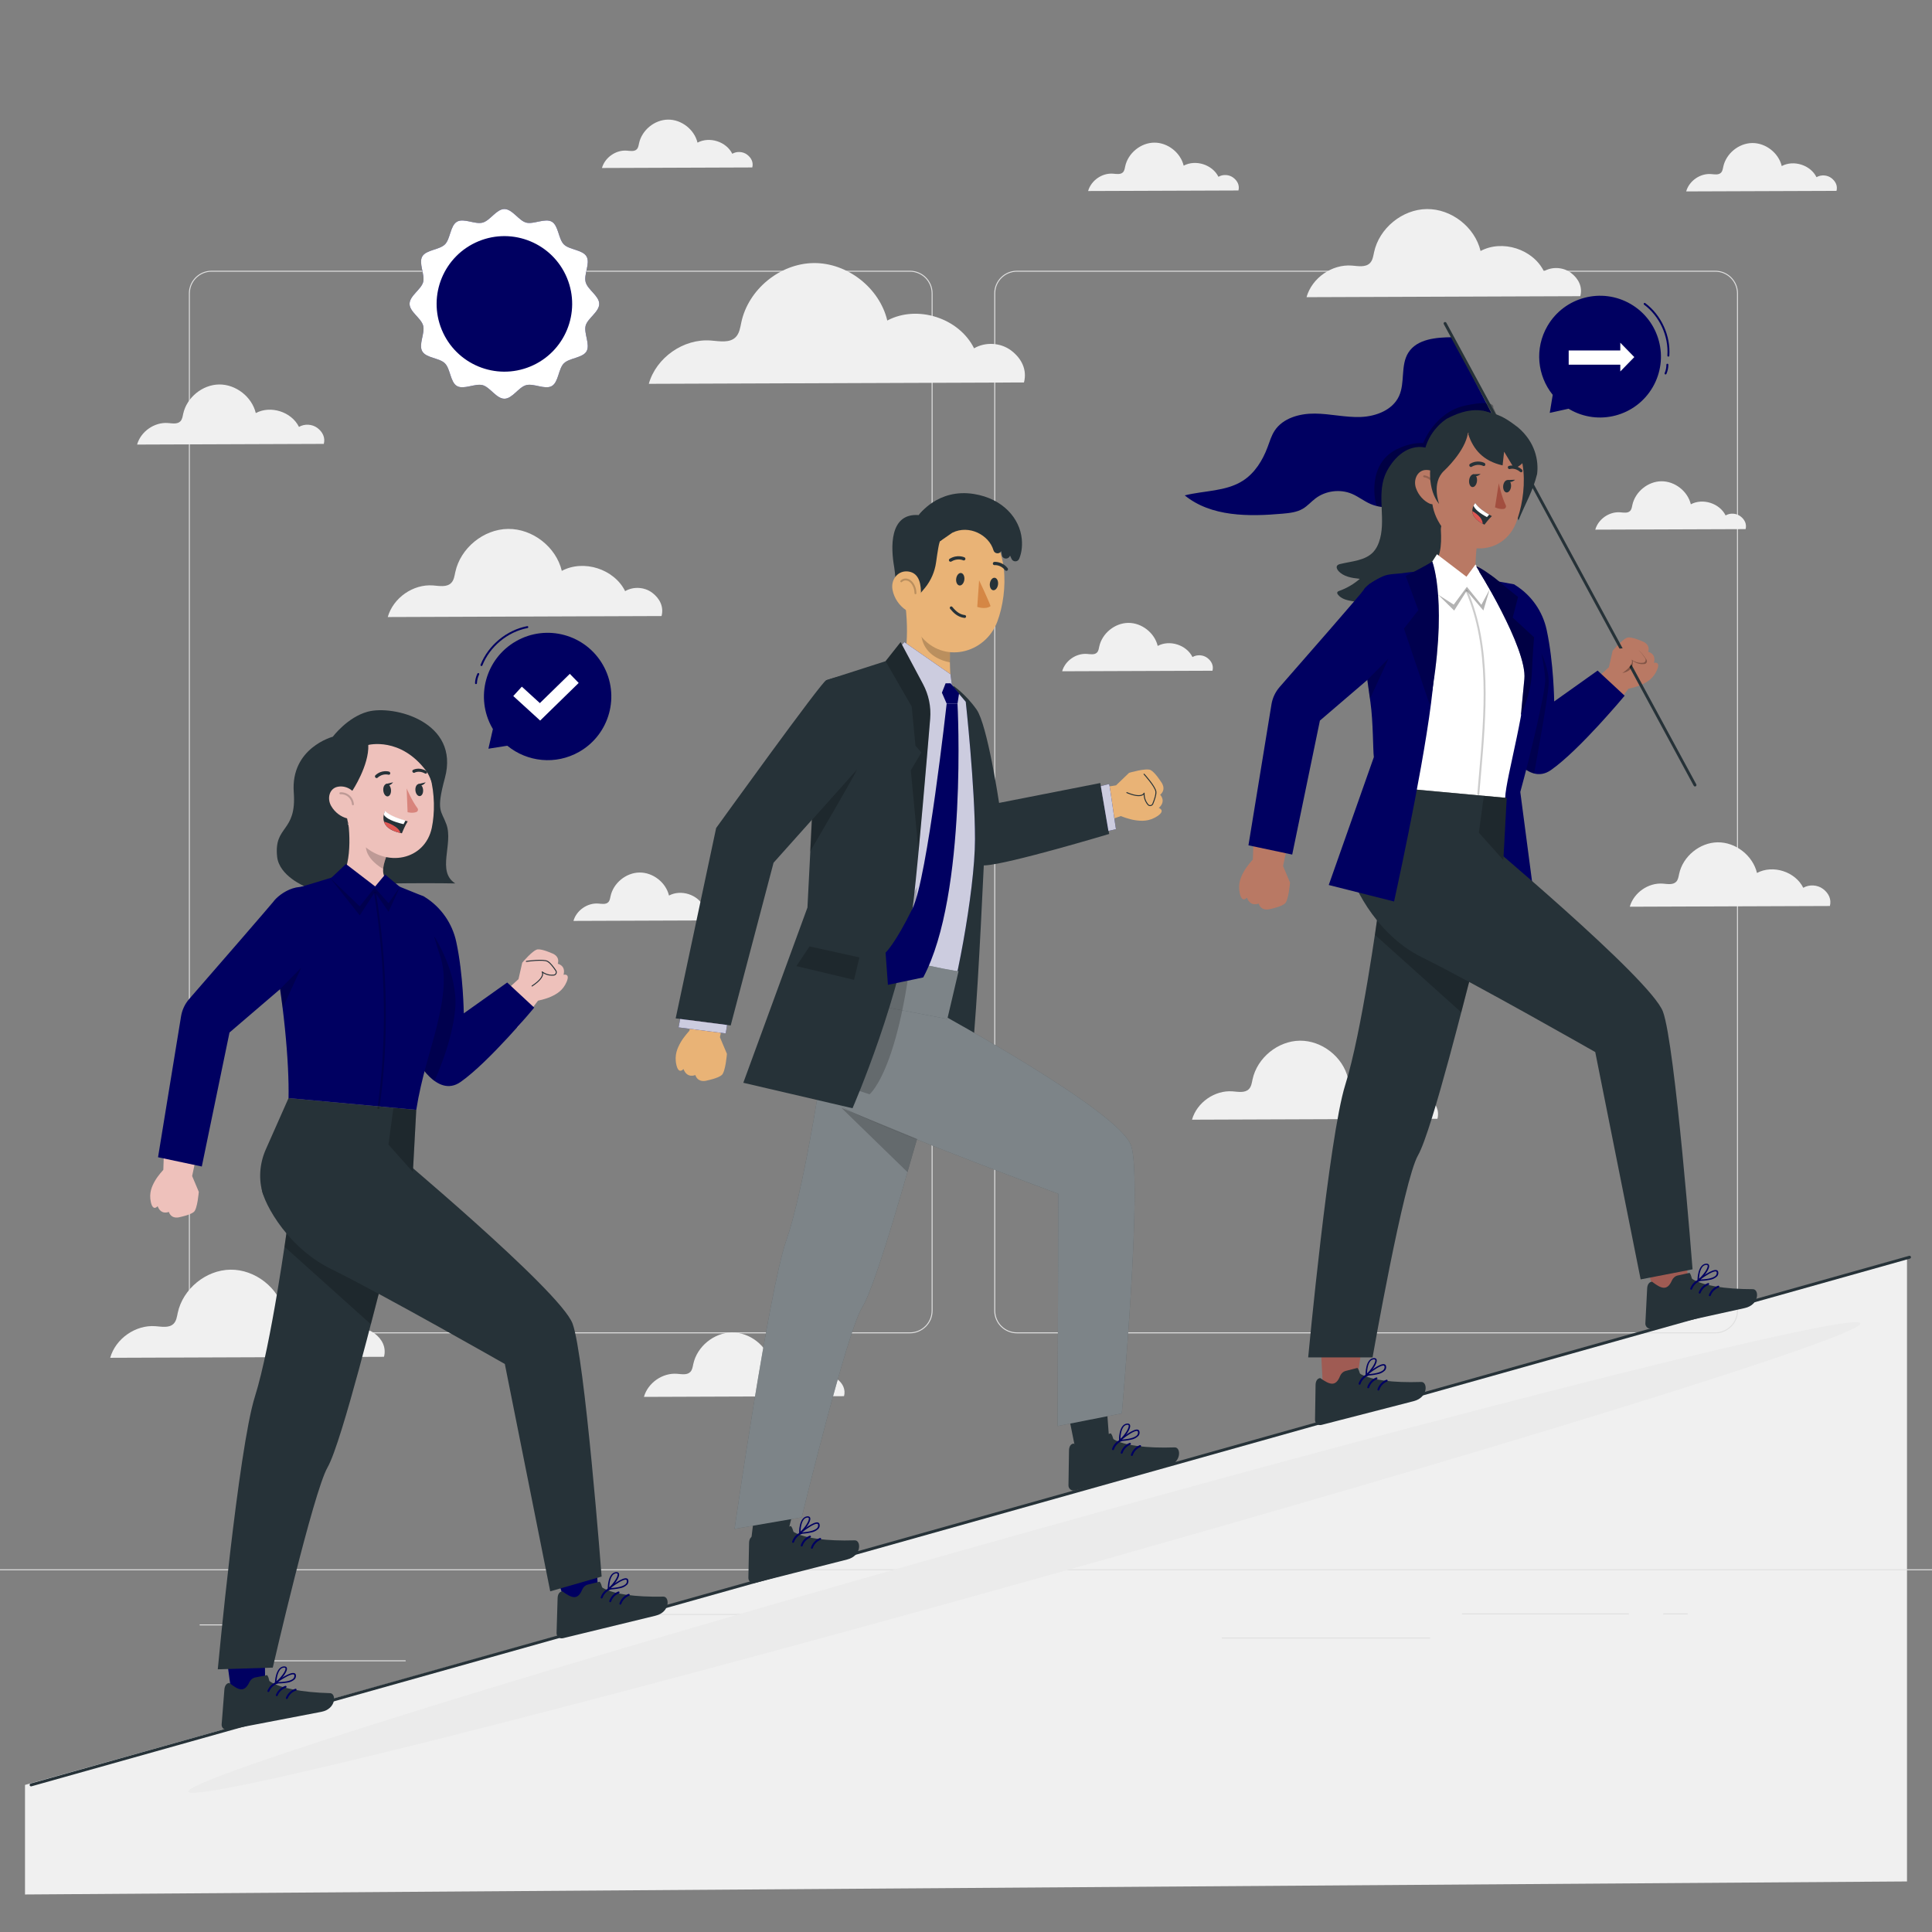 <svg xmlns="http://www.w3.org/2000/svg" viewBox="0 0 500 500"><rect x="0" y="0" width="500" height="500" fill="#808080" stroke="none"/><g id="freepik--background-complete--inject-17"><polygon points="6.47 490.29 6.47 461.934 493.53 325.735 493.53 486.917 6.47 490.29" style="fill:#f0f0f0;"></polygon><g><g><g><path d="M443.92,345.062h-180.746c-3.232,0-5.862-2.63-5.862-5.862V75.926c0-3.232,2.63-5.862,5.862-5.862h180.746c3.232,0,5.862,2.629,5.862,5.862V339.2c0,3.232-2.63,5.862-5.862,5.862ZM263.174,70.314c-3.095,0-5.612,2.518-5.612,5.612V339.2c0,3.095,2.518,5.612,5.612,5.612h180.746c3.095,0,5.612-2.518,5.612-5.612V75.926c0-3.094-2.518-5.612-5.612-5.612h-180.746Z" style="fill:#e0e0e0;"></path><path d="M235.493,345.062H54.746c-3.232,0-5.862-2.63-5.862-5.862V75.926c0-3.232,2.629-5.862,5.862-5.862H235.493c3.232,0,5.862,2.629,5.862,5.862V339.2c0,3.232-2.63,5.862-5.862,5.862ZM54.746,70.314c-3.094,0-5.612,2.518-5.612,5.612V339.2c0,3.095,2.518,5.612,5.612,5.612H235.493c3.095,0,5.612-2.518,5.612-5.612V75.926c0-3.094-2.518-5.612-5.612-5.612H54.746Z" style="fill:#e0e0e0;"></path></g><rect x="0" y="406.131" width="500" height=".25" style="fill:#e0e0e0;"></rect></g><rect x="51.672" y="420.396" width="16.06" height=".25" style="fill:#e0e0e0;"></rect><rect x="170.352" y="417.686" width="53.53" height=".25" style="fill:#e0e0e0;"></rect><rect x="68.732" y="429.686" width="36.25" height=".25" style="fill:#e0e0e0;"></rect><rect x="378.352" y="417.556" width="43.19" height=".25" style="fill:#e0e0e0;"></rect><rect x="430.452" y="417.556" width="6.33" height=".25" style="fill:#e0e0e0;"></rect><rect x="316.212" y="423.786" width="53.89" height=".25" style="fill:#e0e0e0;"></rect></g><path d="M312.457,170.269c-1.086-.82-2.67-.913-3.844-.226-1.558-3.149-5.902-4.539-8.999-2.88-.808-3.394-4.152-6.002-7.64-5.96-3.488,.042-6.768,2.73-7.494,6.142-.115,.542-.192,1.136-.58,1.532-.63,.644-1.682,.428-2.58,.358-2.825-.22-5.668,1.763-6.436,4.49l38.903-.141c.341-1.317-.246-2.495-1.331-3.315Z" style="fill:#f0f0f0;"></path><path d="M369.831,284.13c-1.772-1.339-4.359-1.491-6.276-.368-2.544-5.141-9.635-7.411-14.692-4.702-1.319-5.54-6.778-9.799-12.473-9.731-5.695,.069-11.05,4.457-12.235,10.028-.188,.885-.313,1.855-.946,2.502-1.029,1.051-2.746,.698-4.212,.584-4.612-.36-9.253,2.878-10.507,7.331l63.515-.231c.556-2.151-.401-4.074-2.173-5.413Z" style="fill:#f0f0f0;"></path><path d="M185.981,234.874c-1.086-.82-2.67-.913-3.844-.226-1.558-3.149-5.902-4.539-8.999-2.88-.808-3.394-4.152-6.002-7.64-5.96-3.488,.042-6.768,2.73-7.494,6.142-.115,.542-.192,1.136-.58,1.532-.63,.644-1.682,.428-2.58,.358-2.825-.22-5.668,1.763-6.436,4.49l38.903-.141c.341-1.317-.246-2.495-1.331-3.315Z" style="fill:#f0f0f0;"></path><path d="M319.175,45.98c-1.086-.82-2.67-.913-3.844-.226-1.558-3.149-5.902-4.539-8.999-2.88-.808-3.394-4.152-6.002-7.64-5.96-3.488,.042-6.768,2.73-7.494,6.142-.115,.542-.192,1.136-.58,1.532-.63,.644-1.682,.428-2.58,.358-2.825-.22-5.668,1.763-6.436,4.49l38.903-.141c.341-1.317-.246-2.495-1.331-3.315Z" style="fill:#f0f0f0;"></path><path d="M193.357,40.02c-1.086-.82-2.67-.913-3.844-.226-1.558-3.149-5.901-4.539-8.999-2.88-.808-3.394-4.152-6.002-7.64-5.96-3.488,.042-6.768,2.73-7.494,6.142-.115,.542-.192,1.136-.58,1.532-.63,.644-1.682,.428-2.58,.358-2.825-.22-5.668,1.763-6.436,4.49l38.903-.141c.341-1.317-.246-2.495-1.331-3.315Z" style="fill:#f0f0f0;"></path><path d="M450.429,133.619c-1.086-.82-2.67-.913-3.844-.226-1.558-3.149-5.902-4.539-8.999-2.88-.808-3.394-4.152-6.002-7.64-5.96-3.488,.042-6.768,2.73-7.494,6.142-.115,.542-.192,1.136-.58,1.532-.63,.644-1.682,.428-2.58,.358-2.825-.22-5.668,1.763-6.436,4.49l38.903-.141c.341-1.317-.246-2.495-1.331-3.315Z" style="fill:#f0f0f0;"></path><path d="M473.954,46.081c-1.086-.82-2.67-.913-3.844-.226-1.558-3.149-5.902-4.539-8.999-2.88-.808-3.394-4.152-6.002-7.64-5.96-3.488,.042-6.768,2.73-7.494,6.142-.115,.542-.192,1.136-.58,1.532-.63,.644-1.682,.428-2.58,.358-2.825-.22-5.668,1.763-6.436,4.49l38.903-.141c.341-1.317-.246-2.495-1.331-3.315Z" style="fill:#f0f0f0;"></path><path d="M471.801,230.059c-1.445-1.092-3.554-1.216-5.117-.3-2.075-4.192-7.856-6.042-11.979-3.834-1.076-4.518-5.527-7.99-10.17-7.934-4.644,.056-9.009,3.634-9.976,8.176-.154,.722-.255,1.513-.771,2.04-.839,.857-2.239,.569-3.434,.476-3.761-.293-7.545,2.347-8.567,5.977l51.788-.188c.454-1.753-.327-3.322-1.772-4.413Z" style="fill:#f0f0f0;"></path><path d="M216.664,356.912c-1.445-1.092-3.554-1.216-5.117-.3-2.075-4.192-7.856-6.042-11.979-3.833-1.076-4.518-5.527-7.99-10.17-7.934-4.643,.056-9.009,3.634-9.976,8.176-.154,.722-.255,1.513-.772,2.04-.839,.857-2.239,.569-3.434,.476-3.761-.293-7.545,2.347-8.567,5.977l51.787-.188c.454-1.753-.327-3.322-1.772-4.413Z" style="fill:#f0f0f0;"></path><path d="M168.785,153.397c-1.978-1.494-4.863-1.663-7.001-.411-2.838-5.736-10.749-8.267-16.39-5.245-1.472-6.181-7.562-10.932-13.915-10.856-6.353,.076-12.327,4.973-13.65,11.187-.21,.988-.349,2.07-1.056,2.791-1.147,1.172-3.063,.779-4.699,.651-5.145-.402-10.323,3.211-11.722,8.178l70.858-.258c.621-2.399-.448-4.545-2.425-6.039Z" style="fill:#f0f0f0;"></path><path d="M96.953,345.101c-1.978-1.494-4.863-1.663-7.001-.411-2.838-5.736-10.749-8.267-16.39-5.245-1.472-6.181-7.562-10.932-13.915-10.855-6.353,.076-12.327,4.973-13.65,11.187-.21,.988-.349,2.07-1.056,2.791-1.147,1.172-3.063,.779-4.699,.651-5.145-.401-10.323,3.211-11.722,8.178l70.857-.258c.621-2.399-.448-4.545-2.425-6.039Z" style="fill:#f0f0f0;"></path><path d="M406.559,70.615c-1.978-1.494-4.863-1.663-7.001-.411-2.838-5.736-10.749-8.267-16.39-5.245-1.472-6.181-7.562-10.932-13.915-10.855-6.353,.076-12.327,4.973-13.65,11.187-.21,.988-.349,2.07-1.056,2.791-1.147,1.172-3.063,.779-4.699,.651-5.145-.401-10.323,3.211-11.722,8.178l70.857-.258c.621-2.399-.448-4.545-2.425-6.039Z" style="fill:#f0f0f0;"></path><path d="M82.149,110.762c-1.349-1.019-3.316-1.134-4.774-.28-1.936-3.912-7.33-5.638-11.177-3.577-1.004-4.215-5.157-7.455-9.489-7.403-4.332,.052-8.406,3.391-9.308,7.629-.143,.673-.238,1.411-.72,1.903-.782,.799-2.089,.531-3.204,.444-3.509-.274-7.039,2.19-7.994,5.577l48.32-.176c.423-1.636-.305-3.099-1.653-4.118Z" style="fill:#f0f0f0;"></path><path d="M261.683,90.707c-2.71-2.047-6.663-2.279-9.594-.563-3.89-7.86-14.729-11.329-22.46-7.188-2.017-8.47-10.362-14.98-19.068-14.876-8.706,.105-16.892,6.814-18.704,15.33-.288,1.353-.479,2.836-1.447,3.825-1.572,1.606-4.198,1.067-6.439,.892-7.051-.55-14.146,4.4-16.063,11.207l97.097-.353c.851-3.288-.613-6.228-3.322-8.275Z" style="fill:#f0f0f0;"></path></g><g id="freepik--Floor--inject-17"><path d="M8.042,462.309c-.164,0-.314-.108-.361-.273-.056-.199,.06-.406,.259-.463l486.144-136.568c.203-.052,.406,.062,.463,.26,.056,.199-.061,.406-.26,.463L8.144,462.295c-.034,.009-.068,.014-.102,.014Z" style="fill:#263238;"></path></g><g id="freepik--Shadow--inject-17"><path d="M481.456,342.467c.914,3.261-95.217,33.042-214.714,66.518-119.497,33.475-217.109,57.969-218.022,54.708-.914-3.261,95.217-33.042,214.714-66.518s217.109-57.969,218.022-54.708Z" style="fill:#ebebeb;"></path></g><g id="freepik--Speech_Bubble_2--inject-17"><g><g><path d="M427.716,100.212c4.372-7.524,1.817-17.166-5.707-21.538-7.524-4.372-17.167-1.817-21.538,5.707-3.375,5.808-2.607,12.87,1.373,17.804l-.768,4.669,4.882-1.078c.075,.045,.143,.098,.219,.142,7.523,4.372,17.166,1.817,21.538-5.707Z" style="fill:#000061;"></path><path d="M431.767,92.292l-.018-0c-.138-.01-.242-.13-.231-.268,.361-5.006-2.006-10.178-6.031-13.177-.11-.083-.134-.239-.051-.35,.083-.11,.24-.133,.35-.051,4.159,3.099,6.604,8.442,6.23,13.614-.009,.131-.119,.232-.249,.232Z" style="fill:#000061;"></path><path d="M431.043,96.909c-.033,0-.067-.007-.1-.021-.127-.055-.185-.203-.13-.329,.297-.683,.453-1.436,.451-2.179,0-.138,.111-.25,.249-.25h.001c.138,0,.25,.111,.25,.25,.002,.811-.168,1.634-.492,2.379-.041,.094-.133,.15-.229,.15Z" style="fill:#000061;"></path></g><g><rect x="405.976" y="90.7" width="14.717" height="3.679" style="fill:#fff;"></rect><polygon points="419.333 88.698 419.333 96.132 422.958 92.415 419.333 88.698" style="fill:#fff;"></polygon></g></g></g><g id="freepik--Speech_Bubble_1--inject-17"><g><g><path d="M133.544,165.946c7.902-4.519,17.971-1.776,22.489,6.127,4.519,7.902,1.776,17.971-6.127,22.49-6.101,3.488-13.482,2.634-18.615-1.567l-4.89,.769,1.163-5.099c-.047-.079-.102-.15-.148-.23-4.519-7.902-1.775-17.971,6.127-22.489Z" style="fill:#000061;"></path><path d="M124.602,172.371c-.031,0-.062-.006-.092-.018-.128-.051-.191-.196-.14-.325,2-5.038,6.733-8.957,12.056-9.982,.134-.023,.267,.062,.293,.198,.026,.136-.062,.267-.198,.293-5.16,.994-9.747,4.792-11.686,9.675-.039,.098-.133,.158-.232,.158Z" style="fill:#000061;"></path><path d="M123.183,177.048h-.01c-.138-.006-.246-.122-.24-.26,.034-.847,.247-1.698,.617-2.461,.061-.124,.21-.176,.334-.116,.124,.061,.176,.21,.116,.334-.341,.701-.537,1.483-.567,2.262-.005,.135-.116,.24-.25,.24Z" style="fill:#000061;"></path></g><polygon points="139.793 186.483 132.836 180.134 135.051 177.706 139.717 181.964 147.468 174.394 149.764 176.745 139.793 186.483" style="fill:#fff;"></polygon></g></g><g id="freepik--Character_3--inject-17"><g><g><path d="M375.868,87.272c-4.217,.03-9.167,.446-11.407,4.019-2.054,3.276-.782,7.736-2.408,11.244-1.664,3.59-5.953,5.233-9.908,5.38-3.955,.147-7.872-.84-11.829-.88-3.957-.041-8.303,1.139-10.461,4.457-.844,1.298-1.278,2.81-1.82,4.26-1.275,3.41-3.3,6.675-6.361,8.646-4.386,2.825-10.007,2.538-15.068,3.807,6.845,5.57,16.562,5.514,25.352,4.732,1.794-.16,3.651-.358,5.204-1.27,1.226-.72,2.169-1.833,3.303-2.691,2.646-2,6.377-2.46,9.429-1.163,1.674,.711,3.115,1.891,4.785,2.612,3.586,1.547,7.724,.797,11.472-.3,2.545-.745,5.105-1.671,7.146-3.362,2.042-1.692,3.499-4.29,3.208-6.926-.122-1.105-.537-2.223-.255-3.297,.214-.814,.802-1.475,1.419-2.048,2.732-2.538,6.445-3.991,10.174-3.982" style="fill:#000061;"></path><path d="M356.36,130.967c-.391-.119-3.11-11.365,5.866-15.034,0,0,2.994-1.474,6.103-1.259,0,0,2.988-8.083,10.992-9.743s7.135,.546,7.135,.546c0,0,3.514,7.301,3.021,7.941s-31.35,17.876-31.35,17.876l-1.767-.329Z" style="opacity:.3;"></path><path d="M416.115,185.173l5.322-6.925s2.036-.419,3.397-1.055c1.361-.636,3.046-1.532,4.016-3.833,.969-2.301-.813-1.812-.813-1.812,.656-2.438-1.479-2.849-1.479-2.849,.626-2.115-1.596-2.751-1.596-2.751,0,0-2.399-1.087-3.603-.979-1.204,.108-4.005,3.437-4.005,3.437l-.968,4.264-7.318,6.668c.127,.117,7.047,5.834,7.047,5.834Z" style="fill:#b97964;"></path><path d="M438.667,203.542c-.133,0-.262-.071-.33-.196l-64.686-119.459c-.099-.182-.03-.41,.151-.508,.183-.097,.41-.031,.509,.151l64.686,119.459c.099,.182,.03,.41-.151,.508-.057,.031-.118,.045-.179,.045Z" style="fill:#263238;"></path><path d="M418.465,168.306s4.374-.653,5.516,0c.711,.406,1.57,1.572,2.117,2.394,.308,.463,.024,1.089-.528,1.152-.772,.089-1.875-.004-3.014-.826,0,0,.568,2.545-2.664,3.136" style="opacity:.3;"></path><path d="M418.138,167.979s4.374-.653,5.516,0c.711,.406,1.57,1.572,2.117,2.394,.308,.463,.024,1.089-.528,1.152-.772,.089-1.875-.004-3.014-.827,0,0,1.029,1.251-2.607,3.644" style="fill:#b97964;"></path></g><path d="M392.267,151.507c4.105,2.604,6.979,6.749,8.006,11.5,1.842,8.522,1.948,18.525,1.948,18.525l11.235-7.986,6.999,6.501s-11.681,14.07-19.07,19.244c-6.136,4.297-11.428-5.931-11.428-5.931l1.851-42.145,.46,.292Z" style="fill:#000061;"></path><g><path d="M370.067,116.244c-1.822-.87-4.034-.689-5.855,.184-1.821,.873-3.282,2.372-4.414,4.045-.554,.819-1.039,1.688-1.397,2.61-2.107,5.428,.438,11.797-1.543,17.272-.319,.882-.758,1.732-1.385,2.429-2.083,2.318-5.582,2.441-8.609,3.176-.315,.076-.658,.182-.83,.457-.25,.4-.005,.927,.301,1.287,1.321,1.553,3.552,1.883,5.578,2.108-1.558,1.353-3.37,2.413-5.313,3.108-.203,.072-.43,.163-.507,.364-.079,.207,.041,.434,.176,.609,.794,1.032,2.159,1.421,3.442,1.643,2.491,.43,5.05,.459,7.55,.086-1.371,1.752-2.664,3.566-3.874,5.434,3.497,.697,7.152,.071,10.498-1.158,3.937-1.446,7.687-3.854,9.818-7.466,2.933-4.971,2.322-11.15,2.639-16.913,.185-3.359,.716-6.689,1.246-10.011l-7.521-9.263Z" style="fill:#263238;"></path><path d="M392.789,110.555c4.565,3.832,5.452,8.714,5.011,12.13-1.12,4.555-3.083,7.651-4.825,12.006l-9.28-28.402c2.802,.884,4.155,.438,9.094,4.266Z" style="fill:#263238;"></path><path d="M386.907,107.489c-4.555-2.761-9.557-.645-12.505,.884-3.286,2.219-5.467,5.738-5.991,9.669-.406,3.685-.897,8.151,1.125,10.317,1.129,1.25,2.731,1.968,4.416,1.978l20.073-14.809c-1.65-3.241-4.099-6.008-7.116-8.038Z" style="fill:#263238;"></path><path d="M381.362,155.868c-1.56,1.291-1.565,.971-3.351,0-10.687-5.226-7.651-9.073-7.651-9.073,2.384-2.244,2.802-5.197,2.53-9.798-.001-.133,.008-.267,.027-.399,.074-.602,.332-1.166,.739-1.615,1.079-1.258,2.974-1.402,4.232-.323l.003,.003,4.825,1.972h0c.006,.07,.012,.14,.019,.218-.258,2.472-.54,4.382-.689,5.892,.016,.184-.038,.373-.049,.55h0c.016,.184-.019,.381-.039,.558-.031,.602-.1,2.236-.1,2.236,.724,1.606,2.717,2.86,3.673,3.483,.809,.59,1.12,1.945-4.17,6.295Z" style="fill:#b97964;"></path><path d="M371.019,119.42c-.747,8.54-1.25,12.125,2.288,17.196,5.33,7.618,15.739,6.887,19.008-1.214,2.881-7.301,3.658-20.009-3.943-24.802-7.601-4.793-16.599,.271-17.353,8.82Z" style="fill:#b97964;"></path><g><path d="M366.444,126.301c.659,1.934,2.071,3.344,3.488,4.011,2.132,1.003,3.998-2.375,3.674-4.771-.292-2.158-2.232-3.929-4.501-3.917-2.235,.012-3.415,2.466-2.661,4.677Z" style="fill:#b97964;"></path><path d="M371.271,127.03c-.01,0-.021-0-.031-.002-.138-.018-.234-.143-.217-.28,.096-.752-.114-1.527-.577-2.128s-1.159-1.001-1.91-1.1c-.137-.018-.233-.144-.216-.281,.019-.137,.145-.232,.28-.215,.882,.116,1.699,.586,2.242,1.291,.542,.704,.789,1.614,.677,2.496-.017,.126-.124,.218-.248,.218Z" style="opacity:.2;"></path></g><path d="M380.221,124.187c-.135,.904,.206,1.736,.761,1.857,.555,.121,1.113-.514,1.248-1.418,.135-.904-.206-1.736-.761-1.857-.555-.121-1.113,.514-1.248,1.418Z" style="fill:#263238;"></path><path d="M389.037,125.626c-.128,.877,.216,1.685,.769,1.806,.553,.12,1.105-.492,1.234-1.369,.128-.876-.216-1.685-.769-1.806-.553-.121-1.105,.492-1.234,1.369Z" style="fill:#263238;"></path><path d="M380.56,120.84c.106,.033,.221,.023,.32-.037,1.542-.952,2.928-.239,2.944-.231,.205,.106,.45,.026,.543-.186,.093-.212,0-.473-.207-.583-.072-.038-1.811-.934-3.725,.248-.191,.118-.246,.382-.123,.59,.059,.1,.149,.169,.248,.2Z" style="fill:#263238;"></path><path d="M393.717,122.226c.091-.012,.174-.061,.23-.147,.115-.177,.068-.439-.103-.585-1.722-1.469-3.32-.923-3.388-.898-.19,.068-.279,.3-.197,.519,.081,.219,.301,.341,.491,.275,.062-.022,1.308-.424,2.678,.744,.089,.075,.193,.106,.289,.093Z" style="fill:#263238;"></path><path d="M387.881,125.065s.702,3.431,1.809,5.701c.193,.397-.068,.869-.503,.939-1.122,.179-2.277-.409-2.277-.409l.972-6.231Z" style="fill:#a24e3f;"></path><path d="M381.143,122.743l2.034-.077s-1.348,1.241-2.034,.077Z" style="fill:#263238;"></path><path d="M390.068,124.237l2.034-.077s-1.348,1.241-2.034,.077Z" style="fill:#263238;"></path><g><path d="M386.096,133.574c-.794,.715-1.919,2.21-1.919,2.21-.154-.077-.308-.155-.457-.24-2.06-1.103-2.651-2.296-2.682-3.283-.015-.54,.146-1.022,.324-1.389,.202-.427,.443-.685,.443-.685,.743,1.237,2.584,2.414,3.594,3.001,.42,.25,.696,.387,.696,.387Z" style="fill:#263238;"></path><path d="M385.399,133.187l-.583,.637c-1.938-1.044-3.162-2.039-3.454-2.953,.202-.427,.443-.685,.443-.685,.743,1.237,2.584,2.414,3.594,3.001Z" style="fill:#fff;"></path><path d="M383.72,135.543c-2.06-1.103-2.651-2.296-2.682-3.283,.687,.403,1.472,.966,2.045,1.678,.44,.543,.6,1.104,.637,1.605Z" style="fill:#de5753;"></path></g><path d="M373.741,121.821s5.479-5.024,6.154-9.764c0,0,17.838-1.947,14.578,12.905,0,0,5.194-12.582-8.799-16.27-13.992-3.687-18.973,14.569-13.238,21.755,.033-.064-2.089-5.473,1.305-8.626Z" style="fill:#263238;"></path><path d="M391.937,111.265c1.675,2.003,2.668,4.487,2.835,7.093-.204,1.853-2.875,2.916-2.875,2.916l-2.637-4.381-.391,3.55c-4.986-1.109-7.609-4.11-8.91-8.168l3.367-4.715s7.095,2.069,8.61,3.705Z" style="fill:#263238;"></path></g><g><path d="M356.87,203.466c.192-8.836-1.15-25.216-4.647-42.648-1.138-5.669,5.749-11.04,5.749-11.04,0,0,4.05,.126,4.795,.124,.817-.006,1.655,.003,2.493,.024,6.307,.17,11.466,.356,17.004,1.288,1.393,.237,2.817,.513,4.218,.786,.45,.097,3.403,.468,3.842,.564,0,0,6.981,10.258,6.685,16.926-.173,3.724,1.438,5.513,.266,14.336-.696,6.003-6.02,14.275-7.346,22.677l-33.058-3.036Z" style="fill:#fff;"></path><path d="M385.371,152.229l-3.512-6.14-2.343,3.166-7.626-5.819-1.238,1.917,1.964,8.832s6.925,3.766,7.309,3.808,5.445-5.764,5.445-5.764Z" style="fill:#fff;"></path><polygon points="385.533 152.516 383.378 156.518 379.629 151.867 376.223 156.469 372.176 153.903 376.339 158.016 379.571 152.917 383.897 157.995 385.533 152.516" style="opacity:.3;"></polygon><path d="M382.585,205.792l-.021-.001c-.138-.011-.24-.132-.229-.269,.136-1.679,.285-3.387,.437-5.118,1.347-15.433,2.873-32.924-3.432-47.387-.055-.127,.003-.274,.13-.329,.127-.056,.274,.003,.329,.129,6.355,14.58,4.822,32.139,3.471,47.631-.151,1.729-.3,3.436-.437,5.114-.011,.131-.12,.23-.249,.23Z" style="opacity:.2;"></path></g><path d="M393.45,204.962s6.819-24.67,6.432-31.074c-.387-6.404-8.076-22.673-8.076-22.673l-4.243-.765-4.834-2.609s10.128,15.379,11.878,25.864c1.15,6.894-4.938,27.616-5.065,32.761l-3.02,31.298,10.982-1.985-4.054-30.818Z" style="fill:#000061;"></path><path d="M393.623,185.15s2.588-5.539,2.816-10.889c.227-5.349,.58-9.32,.58-9.32l-5.535-5.116,1.391-5.342s-2.709-2.104-5.207-4.229c-1.707-1.452-5.117-3.739-5.609-3.646,0,0,13.244,21.166,12.444,29.142-.771,7.692-.88,9.399-.88,9.399Z" style="fill:#000061;"></path><path d="M393.623,185.15s2.588-5.539,2.816-10.889c.227-5.349,.58-9.32,.58-9.32l-5.535-5.116,1.391-5.342s-2.709-2.104-5.207-4.229c-1.707-1.452-5.117-3.739-5.609-3.646,0,0,13.244,21.166,12.444,29.142-.771,7.692-.88,9.399-.88,9.399Z" style="opacity:.3;"></path><path d="M394.971,199.234s5.125-20.102,4.927-23.454-1.01-6.722-1.01-6.722c0,0,2.118,4.088,1.896,8.07-.221,3.982-3.766,23.051-3.766,23.051l-2.048-.945Z" style="opacity:.2;"></path><g><polygon points="342.386 359.404 351.041 358.054 353.507 341.738 341.568 343.697 342.386 359.404" style="fill:#9f5b53;"></polygon><path d="M351.302,354.012l-3.014,.777c-.682,.176-1.224,.683-1.485,1.337-1.126,2.822-2.663,2.261-5.129,.517-1.238,.17-1.206,1.632-1.208,2.028l-.14,8.776c-.019,.735,.561,1.346,1.296,1.365,.131,.003,.261-.013,.387-.047,3.66-.944,5.391-1.39,9.947-2.564l13.931-3.592c3.798-.979,3.598-5.009,1.942-4.96-7.435,.259-12.95-.527-15.652-2.013-.495-.254-.151-.629-.875-1.626Z" style="fill:#263238;"></path><path d="M358.443,354.656c.258-.31,.354-.724,.258-1.116-.027-.216-.176-.398-.383-.468-1.117-.425-4.431,2.307-4.801,2.623-.043,.029-.07,.076-.075,.127-.009,.095,.061,.179,.156,.188,.983-.02,1.96-.141,2.917-.364,.732-.116,1.407-.463,1.927-.99Zm-.288-1.238c.089,.028,.152,.108,.157,.201,.057,.286-.012,.583-.189,.815-.691,.86-2.828,1.117-3.993,1.197,1.387-1.092,3.41-2.442,4.025-2.213Z" style="fill:#000061;"></path><path d="M353.736,356.016c1.01-.764,2.901-3.235,2.52-4.186-.073-.202-.284-.409-.813-.346-2.127,.297-2.056,4.234-2.016,4.391-.004,.069,.033,.133,.095,.164,.041,.002,.083-.009,.118-.03l.096,.007Zm1.716-4.209c.394-.06,.429,.078,.442,.127,.263,.572-1.06,2.561-2.123,3.527,.033-.932,.232-3.292,1.541-3.629l.14-.026Z" style="fill:#000061;"></path><path d="M351.859,358.356c-.025,0-.051-.004-.076-.012-.132-.042-.204-.183-.162-.314,.354-1.104,1.206-2.025,2.278-2.464,.129-.055,.273,.009,.326,.137,.052,.128-.009,.273-.137,.326-.938,.383-1.683,1.188-1.991,2.153-.034,.106-.133,.174-.238,.174Z" style="fill:#000061;"></path><path d="M354.097,359.283c-.025,0-.051-.004-.076-.012-.132-.042-.204-.183-.162-.314,.353-1.104,1.204-2.025,2.277-2.464,.129-.054,.273,.009,.326,.137,.052,.128-.009,.273-.137,.326-.938,.384-1.683,1.188-1.99,2.153-.034,.106-.133,.174-.238,.174Z" style="fill:#000061;"></path><path d="M356.732,359.868c-.025,0-.051-.004-.076-.012-.132-.042-.204-.183-.162-.314,.354-1.104,1.205-2.025,2.278-2.464,.129-.054,.273,.009,.326,.137,.052,.128-.009,.274-.137,.326-.938,.383-1.683,1.188-1.991,2.153-.034,.106-.133,.174-.238,.174Z" style="fill:#000061;"></path></g><g><polygon points="428.163 334.491 436.86 333.448 435.994 310.77 423.884 320.232 428.163 334.491" style="fill:#9f5b53;"></polygon><path d="M437.264,329.417l-3.04,.67c-.688,.152-1.247,.64-1.531,1.284-1.225,2.78-2.742,2.166-5.144,.336-1.243,.126-1.263,1.589-1.279,1.984l-.45,8.766c-.045,.734,.513,1.365,1.246,1.41,.131,.008,.262-.003,.389-.033,3.691-.814,5.437-1.199,10.031-2.211l14.05-3.097c3.83-.844,3.773-4.879,2.117-4.888-7.44-.004-12.924-.984-15.571-2.565-.486-.272-.128-.634-.817-1.656Z" style="fill:#263238;"></path><path d="M444.378,330.313c.269-.301,.379-.711,.297-1.106-.02-.217-.162-.404-.366-.481-1.101-.465-4.51,2.149-4.891,2.451-.044,.027-.073,.073-.079,.124-.012,.095,.055,.181,.149,.193,.983,.015,1.964-.072,2.929-.261,.735-.09,1.422-.413,1.961-.921Zm-.244-1.247c.088,.031,.148,.113,.15,.206,.047,.288-.032,.582-.217,.807-.721,.835-2.866,1.017-4.033,1.056,1.425-1.042,3.494-2.32,4.101-2.069Z" style="fill:#000061;"></path><path d="M439.626,331.507c1.036-.728,3.014-3.13,2.666-4.094-.066-.204-.269-.419-.8-.375-2.136,.221-2.204,4.159-2.17,4.317-.006,.069,.028,.135,.089,.168,.041,.003,.083-.006,.119-.026l.096,.01Zm1.864-4.146c.396-.046,.426,.093,.437,.143,.242,.581-1.15,2.522-2.246,3.45,.066-.93,.348-3.281,1.668-3.572l.141-.021Z" style="fill:#000061;"></path><path d="M437.677,333.779c-.028,0-.057-.005-.085-.015-.13-.047-.197-.19-.15-.32,.393-1.092,1.276-1.981,2.364-2.381,.129-.049,.272,.019,.32,.148,.048,.129-.019,.273-.148,.32-.95,.35-1.723,1.128-2.065,2.082-.037,.102-.133,.165-.235,.165Z" style="fill:#000061;"></path><path d="M439.879,334.785c-.028,0-.057-.005-.085-.015-.13-.047-.197-.19-.15-.32,.393-1.091,1.276-1.981,2.364-2.382,.131-.049,.272,.019,.32,.148,.048,.129-.019,.272-.148,.32-.95,.351-1.723,1.129-2.065,2.083-.037,.102-.133,.165-.235,.165Z" style="fill:#000061;"></path><path d="M442.493,335.462c-.028,0-.057-.005-.085-.015-.13-.047-.197-.19-.15-.32,.393-1.09,1.275-1.98,2.364-2.381,.13-.05,.273,.019,.32,.148,.048,.129-.019,.272-.148,.32-.95,.351-1.723,1.129-2.065,2.082-.037,.102-.133,.165-.235,.165Z" style="fill:#000061;"></path></g><g><path d="M380.065,252.402l-23.484-15.77s-4.144,30.541-8.414,44.081c-4.27,13.54-9.61,70.576-9.61,70.576h16.662s8.026-45.782,11.762-52.288c3.736-6.506,13.21-45.191,13.61-46.246l-.526-.352Z" style="fill:#263238;"></path><polygon points="355.821 241.92 378.177 261.991 380.331 253.671 356.423 237.765 355.821 241.92" style="opacity:.2;"></polygon><path d="M381.899,215.494c.108,.158,45.307,37.799,48.473,46.319,3.167,8.52,7.661,66.688,7.661,66.688l-13.434,2.605-11.751-58.832s-31.12-17.759-44.985-24.594c-12.474-6.148-18.661-20.616-18.325-22.563,.33-1.914,6.583-11.675,6.583-11.675l25.778,2.052Z" style="fill:#263238;"></path><polygon points="388.791 227.521 389.928 206.502 356.87 203.466 349.538 225.117 388.791 227.521" style="fill:#263238;"></polygon><polygon points="389.058 222.579 382.73 215.494 384.019 205.959 389.928 206.502 389.058 222.579" style="opacity:.2;"></polygon></g><g><path d="M324.551,213.171l-.308,9.269s-1.498,1.621-2.279,3.012-1.681,3.207-1.094,5.792,1.822,1.06,1.822,1.06c.943,2.51,3.039,1.544,3.039,1.544,.768,2.213,3.08,1.387,3.08,1.387,0,0,2.743-.546,3.715-1.385,.973-.838,1.329-5.444,1.329-5.444l-1.803-4.279,2.189-10.282c-.182-.022-9.691-.674-9.691-.674Z" style="fill:#b97964;"></path><path d="M323.098,218.768l5.954-36.465c.274-1.677,1.012-3.243,2.132-4.521,5.37-6.129,21.531-24.6,21.713-25.096,.507-1.384,7.769-6.491,12.14-1.699,4.371,4.793-1.589,16.771-1.589,16.771l-21.856,18.73-7.168,34.676-11.325-2.396Z" style="fill:#000061;"></path><path d="M371.122,149.166c-.091-.897-.809-1.568-1.657-1.556l-5.107,.533c-5.032,.813-5.023-.302-10.035,3.072-.758,.51-2.303,6.617-2.345,7.411-.08,1.421,.394,5.864,1.083,11.237,.471,3.727,1.049,7.919,1.607,11.871,.72,5.038,.651,12.589,.884,14.204l-11.676,33.104,16.91,4.268c1.741-7.955,9.102-42.21,10.282-58.05,1.027-13.781,.404-22.68,.056-26.094Z" style="fill:#000061;"></path><path d="M370.756,145.576s4.112,10.947-.747,36.821l-6.664-19.718,3.724-4.778-3.27-8.839s4.803-2.391,6.855-3.709l.103,.223Z" style="fill:#000061;"></path><g style="opacity:.2;"><path d="M370.756,145.576s4.112,10.947-.747,36.821l-6.664-19.718,3.724-4.778-3.27-8.839s4.803-2.391,6.855-3.709l.103,.223Z"></path></g><polygon points="353.862 175.97 359.335 170.442 354.542 180.843 353.862 175.97" style="opacity:.2;"></polygon></g></g></g><g id="freepik--Character_2--inject-17"><g><g><path d="M281.234,214.259l8.826-3.056s2.065,.823,3.655,1.055c1.59,.232,3.622,.423,5.841-1.063,2.219-1.486,.339-2.096,.339-2.096,2.019-1.792,.354-3.415,.354-3.415,1.803-1.521,.192-3.396,.192-3.396,0,0-1.504-2.381-2.643-2.993-1.139-.612-5.598,.716-5.598,.716l-3.372,3.24-10.458,1.654c.045,.179,2.865,9.355,2.865,9.355Z" style="fill:#e9b376;"></path><path d="M297.649,208.611c-.25,0-.487-.108-.653-.304-.45-.528-.971-1.404-1.023-2.664-.079,.072-.182,.145-.316,.208-.566,.269-1.735,.38-4.087-.607-.063-.027-.093-.1-.066-.164,.028-.064,.099-.094,.164-.067,2.249,.945,3.344,.857,3.868,.619,.359-.164,.439-.396,.442-.406,.019-.059,.079-.093,.141-.085,.062,.011,.105,.064,.104,.127-.048,1.388,.498,2.331,.964,2.878,.14,.164,.354,.244,.562,.208,.216-.034,.396-.175,.479-.378,.558-1.351,.842-2.429,.798-3.035-.09-1.254-3.012-4.472-3.042-4.505-.046-.051-.042-.13,.009-.176,.05-.047,.129-.043,.177,.008,.122,.134,3.01,3.315,3.106,4.655,.059,.825-.412,2.167-.817,3.148-.117,.284-.368,.482-.671,.53-.046,.007-.091,.011-.137,.011Z" style="fill:#263238;"></path></g><g><path d="M246.758,177.512s3.207,2.156,5.995,6.137c2.788,3.981,5.809,24.143,5.809,24.143l26.19-5.144,2.299,13.18s-25.933,7.796-32.067,8.128c-6.135,.332-11.015-10.284-10.736-10.947,.279-.663,2.51-35.496,2.51-35.496Z" style="fill:#263238;"></path><path d="M284.893,203.452s2.023-.558,2.158-.514,1.675,11.572,1.763,11.616-1.961,.484-1.961,.484l-1.961-11.586Z" style="fill:#000061;"></path><path d="M284.893,203.452s2.023-.558,2.158-.514,1.675,11.572,1.763,11.616-1.961,.484-1.961,.484l-1.961-11.586Z" style="fill:#fff; opacity:.8;"></path></g><g><polygon points="194.395 398.607 203.037 400.039 208.552 378.025 196.158 384.119 194.395 398.607" style="fill:#263238;"></polygon><path d="M204.703,394.945l-3.016,.767c-.683,.173-1.226,.679-1.489,1.333-1.136,2.818-2.671,2.252-5.131,.5-1.238,.166-1.211,1.628-1.215,2.024l-.17,8.776c-.022,.735,.556,1.348,1.291,1.37,.131,.004,.261-.012,.388-.046,3.663-.931,5.396-1.372,9.955-2.531l13.943-3.545c3.801-.966,3.615-4.997,1.959-4.954-7.436,.234-12.948-.57-15.645-2.065-.495-.256-.148-.63-.869-1.629Z" style="fill:#263238;"></path><path d="M211.842,395.614c.259-.309,.356-.723,.262-1.115-.027-.216-.175-.399-.381-.469-1.116-.429-4.439,2.292-4.81,2.607-.043,.029-.07,.075-.075,.127-.009,.095,.06,.179,.155,.189,.983-.016,1.961-.135,2.919-.354,.732-.114,1.408-.458,1.931-.984Zm-.283-1.238c.089,.028,.151,.108,.156,.202,.056,.286-.014,.583-.191,.814-.694,.858-2.832,1.108-3.997,1.184,1.39-1.087,3.418-2.431,4.033-2.2Z" style="fill:#000061;"></path><path d="M207.131,396.958c1.012-.76,2.912-3.225,2.534-4.177-.072-.202-.282-.41-.812-.349-2.128,.289-2.07,4.227-2.03,4.385-.004,.069,.033,.134,.094,.165,.042,.002,.083-.009,.118-.03l.096,.007Zm1.73-4.204c.394-.058,.429,.08,.442,.129,.261,.573-1.069,2.557-2.135,3.52,.036-.932,.243-3.291,1.553-3.624l.14-.025Z" style="fill:#000061;"></path><path d="M205.247,399.292c-.025,0-.051-.004-.077-.012-.131-.043-.203-.184-.161-.315,.357-1.104,1.212-2.021,2.286-2.455,.126-.055,.273,.009,.326,.138,.052,.128-.01,.273-.138,.325-.938,.38-1.686,1.182-1.998,2.146-.034,.105-.132,.173-.238,.173Z" style="fill:#000061;"></path><path d="M207.48,400.227c-.025,0-.051-.004-.077-.012-.131-.043-.203-.184-.161-.315,.357-1.104,1.212-2.021,2.286-2.455,.127-.053,.273,.009,.326,.138,.052,.128-.01,.273-.138,.325-.938,.38-1.686,1.182-1.998,2.146-.034,.105-.132,.173-.238,.173Z" style="fill:#000061;"></path><path d="M210.115,400.82c-.025,0-.051-.004-.077-.012-.132-.043-.204-.184-.161-.315,.356-1.103,1.211-2.021,2.286-2.456,.127-.054,.273,.009,.326,.138,.052,.128-.01,.273-.138,.325-.939,.381-1.687,1.184-1.998,2.147-.034,.105-.132,.173-.238,.173Z" style="fill:#000061;"></path></g><g><g><g><g><path d="M233.578,172.457s1.97-5.445,.744-15.866c.002-.011,.564-.156,.567-.166-.165-1.456-.374-2.812-.587-3.992-.004-.034-.002-.044-.002-.044l12.197,10.67c-.849,3.126-.732,9.458-.484,12.166,0,0,.934,4.984-5.349,4.148-4.591-.611-7.086-6.915-7.086-6.915Z" style="fill:#e9b376;"></path><path d="M245.986,167.566l-7.532-3.068c.305,2.552,1.977,5.796,7.384,6.939,0,0-.089-2.814,.148-3.87Z" style="opacity:.2;"></path></g><g><path d="M235.296,145.766c-.52,8.773-.99,13.711,2.881,18.674,5.822,7.465,16.808,4.849,19.947-3.617,2.825-7.62,3.201-20.687-4.931-25.105-8.011-4.353-17.378,1.276-17.897,10.049Z" style="fill:#e9b376;"></path><path d="M237.791,133.301c3.696-4.993,11.48-1.39,14.542,1.469,.458,.427-7.1,3.143-6.649,3.038l-2.294,2.189c-.324-.114-.765,2.92-1.134,5.547-.339,2.413-1.321,4.681-2.854,6.574-1.285,1.586-3.021,3.5-5.01,5.093-2.861-1.851-2.397-7.164-2.975-10.432-.86-4.868-1.387-14.056,6.373-13.478Z" style="fill:#263238;"></path><path d="M230.978,152.608c.425,2.326,1.89,4.231,3.514,5.298,2.442,1.606,3.755-1.118,3.841-3.892,.077-2.496-.279-5.592-3.098-6.084-2.777-.485-4.742,2.018-4.257,4.678Z" style="fill:#e9b376;"></path><path d="M247.456,149.789c-.108,.891,.278,1.666,.862,1.731,.584,.065,1.145-.605,1.253-1.496,.108-.891-.278-1.666-.862-1.731-.584-.065-1.145,.605-1.253,1.496Z" style="fill:#263238;"></path><path d="M256.176,151.022c-.108,.891,.278,1.666,.862,1.731,.584,.065,1.145-.605,1.253-1.496,.108-.891-.278-1.666-.862-1.731-.584-.065-1.145,.605-1.253,1.496Z" style="fill:#263238;"></path><path d="M253.392,150.184s2.285,4.769,2.971,6.682c-1.376,.97-3.45,.195-3.45,.195l.48-6.877Z" style="fill:#d58745;"></path><path d="M245.787,145.325c.128,.071,.29,.074,.426-.008,1.612-.97,3.017-.322,3.032-.315,.209,.1,.462,.011,.564-.197,.101-.208,.013-.458-.195-.558-.074-.036-1.835-.849-3.834,.356-.2,.12-.264,.378-.144,.575,.039,.064,.092,.113,.153,.147Z" style="fill:#263238;"></path><path d="M249.648,159.921c-.014,0-.028-.001-.042-.002-1.733-.196-2.853-1.307-3.718-2.368-.131-.161-.107-.397,.053-.528,.16-.13,.397-.108,.528,.053,1.092,1.338,2.055,1.966,3.221,2.098,.206,.023,.354,.209,.331,.415-.021,.191-.184,.333-.372,.333Z" style="fill:#263238;"></path></g><path d="M236.919,153.782h-.002c-.138-.001-.249-.114-.248-.252,.005-.718-.178-1.428-.531-2.053-.228-.404-.625-.933-1.225-1.16-.53-.2-1.147-.079-1.466,.288-.091,.105-.249,.115-.353,.025-.104-.09-.116-.249-.025-.353,.459-.53,1.29-.706,2.021-.429,.741,.28,1.215,.906,1.483,1.382,.396,.701,.602,1.498,.595,2.303-.001,.137-.113,.248-.25,.248Z" style="opacity:.2;"></path></g><path d="M260.487,147.728c.079-.007,.158-.037,.225-.091,.181-.146,.212-.411,.069-.592-1.443-1.813-3.366-1.623-3.453-1.626-.231,.024-.4,.231-.379,.462,.021,.23,.224,.398,.453,.376,.08-.011,1.562-.138,2.721,1.317,.09,.114,.229,.167,.364,.154Z" style="fill:#263238;"></path></g><path d="M237.791,133.301s4.891-6.988,14.301-5.452c7.569,1.235,11.834,6.412,12.341,11.614,.218,2.235-.162,3.936-.668,5.149-.382,.916-1.664,.872-2.015-.056-.1-.264-.215-.522-.347-.773-.026,.061-.054,.121-.084,.18-.479,.947-1.945,.713-2.041-.344-.031-.334-.092-.665-.184-.99l-.013,.024c-.441,.832-1.702,.677-1.964-.227-1.158-3.99-6.308-6.688-10.642-4.566l-3.085,2.136c-3.84-1.899-5.599-6.696-5.599-6.696Z" style="fill:#263238;"></path></g><path d="M255.921,199.5c-.558,.663-3.067,78.621-5.716,81.109-2.649,2.488-14.873,1.825-15.175,1.327-.301-.498,4.16-45.614,4.021-45.116-.14,.498,10.736-46.941,10.736-46.941l6.135,9.62Z" style="fill:#263238;"></path><g><path d="M245.986,174.49l.389,2.955,3.561,4.176s2.389,21.949,2.389,35.569-5.409,41.343-8.088,47.429c-2.68,6.086-26.502-2.801-26.502-2.801l2.192-79.114,7.795-9.437,6.333-7.081,11.93,8.304Z" style="fill:#000061;"></path><path d="M245.986,174.49l.389,2.955,3.561,4.176s2.389,21.949,2.389,35.569-5.409,41.343-8.088,47.429c-2.68,6.086-26.502-2.801-26.502-2.801l2.192-79.114,7.795-9.437,6.333-7.081,11.93,8.304Z" style="fill:#fff; opacity:.8;"></path></g><g><polygon points="278.576 376.348 287.23 374.993 285.55 352.361 275.698 362.039 278.576 376.348" style="fill:#263238;"></polygon><path d="M287.489,370.951l-3.014,.779c-.682,.176-1.224,.684-1.484,1.338-1.125,2.822-2.662,2.263-5.129,.52-1.238,.17-1.205,1.633-1.207,2.029l-.135,8.777c-.019,.735,.561,1.346,1.296,1.365,.131,.003,.261-.013,.387-.047,3.659-.946,5.391-1.393,9.945-2.57l13.929-3.599c3.797-.981,3.595-5.011,1.94-4.961-7.435,.263-12.951-.519-15.653-2.004-.496-.254-.151-.629-.876-1.625Z" style="fill:#263238;"></path><path d="M294.63,371.591c.258-.31,.354-.724,.257-1.116-.027-.216-.176-.398-.383-.468-1.117-.425-4.43,2.31-4.799,2.626-.043,.029-.07,.076-.075,.127-.009,.095,.061,.179,.156,.188,.982-.02,1.96-.143,2.917-.365,.731-.117,1.407-.464,1.927-.991Zm-.288-1.237c.089,.028,.152,.108,.157,.201,.057,.286-.011,.583-.188,.815-.691,.861-2.828,1.119-3.993,1.2,1.386-1.093,3.409-2.444,4.024-2.215Z" style="fill:#000061;"></path><path d="M289.925,372.954c1.009-.764,2.9-3.236,2.517-4.187-.073-.201-.284-.409-.814-.346-2.127,.298-2.054,4.235-2.013,4.393-.004,.069,.033,.133,.095,.164,.042,.002,.083-.009,.118-.03l.096,.007Zm1.714-4.21c.394-.06,.429,.078,.442,.127,.263,.572-1.059,2.561-2.121,3.528,.032-.932,.23-3.292,1.539-3.63l.14-.026Z" style="fill:#000061;"></path><path d="M288.049,375.295c-.025,0-.051-.004-.076-.012-.132-.042-.204-.183-.162-.314,.353-1.104,1.204-2.025,2.277-2.465,.13-.055,.273,.009,.326,.137,.052,.128-.009,.273-.137,.326-.938,.384-1.683,1.189-1.99,2.154-.034,.106-.133,.174-.238,.174Z" style="fill:#000061;"></path><path d="M290.286,376.221c-.025,0-.051-.004-.076-.012-.132-.042-.204-.183-.162-.314,.353-1.104,1.204-2.025,2.276-2.465,.13-.055,.273,.01,.326,.137,.052,.128-.009,.273-.137,.326-.938,.384-1.682,1.189-1.989,2.154-.034,.106-.133,.174-.238,.174Z" style="fill:#000061;"></path><path d="M292.923,376.805c-.025,0-.051-.004-.076-.012-.132-.042-.204-.183-.162-.314,.353-1.104,1.203-2.026,2.276-2.466,.129-.054,.273,.009,.326,.137,.052,.128-.009,.273-.137,.326-.938,.384-1.682,1.189-1.989,2.155-.034,.106-.133,.174-.238,.174Z" style="fill:#000061;"></path></g><g><path d="M237.338,294.759c-.418,.995-10.317,37.486-14.221,43.623-3.904,6.137-15.636,54.297-15.636,54.297l-17.381,2.998s8.897-61.773,13.358-74.545c4.462-12.772,8.792-41.58,8.792-41.58l24.538,14.876" style="fill:#263238;"></path><path d="M237.338,294.759c-.418,.995-10.317,37.486-14.221,43.623-3.904,6.137-15.636,54.297-15.636,54.297l-17.381,2.998s8.897-61.773,13.358-74.545c4.462-12.772,8.792-41.58,8.792-41.58l24.538,14.876" style="fill:#fff; opacity:.4;"></path><path d="M243.229,262.249c.105,.166,46.419,25.249,49.486,34.206,3.067,8.957-2.397,69.329-2.397,69.329l-16.605,3.276,.171-60.108s-39.702-14.693-53.365-21.161c-13.664-6.469-10.927-20.565-10.509-22.555s6.376-12.274,6.376-12.274l26.841,9.289Z" style="fill:#263238;"></path><path d="M243.229,262.249c.105,.166,46.419,25.249,49.486,34.206,3.067,8.957-2.397,69.329-2.397,69.329l-16.605,3.276,.171-60.108s-39.702-14.693-53.365-21.161c-13.664-6.469-10.927-20.565-10.509-22.555s6.376-12.274,6.376-12.274l26.841,9.289Z" style="fill:#fff; opacity:.4;"></path><g><path d="M245.17,263.708s3.041-12.928,2.911-12.422c-.13,.506-25.281-5.248-25.281-5.248l-7.519,11.95,29.889,5.719Z" style="fill:#263238;"></path><path d="M245.17,263.708s3.041-12.928,2.911-12.422c-.13,.506-25.281-5.248-25.281-5.248l-7.519,11.95,29.889,5.719Z" style="fill:#fff; opacity:.4;"></path></g><polygon points="217.735 286.693 234.853 303.344 237.338 294.759 217.735 286.693" style="opacity:.2;"></polygon><path d="M211.384,279c-.2-.433,13.649,4.2,13.649,4.2,0,0,9.661-7.612,12.306-53.641l-26.618,47.594,.664,1.846Z" style="opacity:.2;"></path></g><polygon points="244.724 176.835 243.765 179.264 244.996 182.098 247.801 182.098 248.206 179.466 245.986 176.835 244.724 176.835" style="fill:#000061;"></polygon><g><path d="M210.671,200.673c0,1.159-1.705,34.196-1.705,34.196l-16.599,45.352,28.265,6.591s13.119-30.033,15.859-54.261c1.332-11.78,3.394-36.295,4.243-46.585,.254-3.075-.385-6.151-1.837-8.874l-5.817-10.904-3.897,4.926-15.346,4.927-3.167,24.633Z" style="fill:#263238;"></path><path d="M210.024,212.306l11.746-13.172c.328,0-12.159,21.321-12.159,21.321l.413-8.149Z" style="opacity:.2;"></path><path d="M229.184,171.113l6.768,11.752,.967,10.125,1.535,1.766-2.738,4.592,2.005,21.097,2.957-34.093c.288-3.325-.394-6.662-1.965-9.607l-5.632-10.557-3.897,4.926Z" style="opacity:.2;"></path><polygon points="209.511 244.929 222.424 247.78 221.014 253.581 206.108 250.023 209.511 244.929" style="opacity:.2;"></polygon></g><g><path d="M178.755,257.392l-.31,9.335s-1.509,1.633-2.295,3.034c-.786,1.401-1.693,3.23-1.101,5.834,.591,2.604,1.835,1.068,1.835,1.068,.949,2.528,3.061,1.555,3.061,1.555,.773,2.229,3.102,1.397,3.102,1.397,0,0,2.762-.55,3.742-1.395,.98-.844,1.339-5.482,1.339-5.482l-1.816-4.31,2.205-10.356c-.183-.023-9.76-.679-9.76-.679Z" style="fill:#e9b376;"></path><path d="M174.862,263.558l10.475-49.265s27.77-38.543,28.5-38.253c0,0,11.968-4.232,15.103-.002,4.959,6.693-4.749,20.394-4.749,20.394l-23.995,26.844-11.091,42.109-14.243-1.827Z" style="fill:#263238;"></path><g><polygon points="176.029 263.708 175.618 265.886 187.819 267.45 188.16 265.264 176.029 263.708" style="fill:#000061;"></polygon><polygon points="176.029 263.708 175.618 265.886 187.819 267.45 188.16 265.264 176.029 263.708" style="fill:#fff; opacity:.8;"></polygon></g></g><path d="M238.93,252.96c11.536-21.574,8.872-70.862,8.872-70.862h-2.806s-5.002,45.169-8.826,52.988c-4.486,9.172-6.986,11.463-6.986,11.463l.61,8.323,9.136-1.913Z" style="fill:#000061;"></path></g></g><g id="freepik--Character_1--inject-17"><g><g><path d="M71.722,221.714c-.879-8.186,5.087-6.172,4.307-16.639-.859-11.524,10.097-14.41,10.097-14.41,0,0,3.787-5.062,9.041-6.48,6.73-1.816,23.914,2.616,19.968,17.182-2.352,8.684-.912,8.329,.392,11.96,1.846,5.139-2.595,12.19,2.301,15.306,0,0-18.802-.386-38.905,.777,0,0-6.666-2.698-7.202-7.696Z" style="fill:#263238;"></path><path d="M86.748,229.028s3.354,1.65,7.489,5.214c.862,.742,1.81,1.385,2.814,1.918,2.71,1.439,5.18,2.263,5.849,.956,.149-.287,.263-.598,.348-.925,.568-2.188,.335-5.263-1.433-6.671-1.994-1.587-2.955-2.945-2.596-5.093,.189-1.218,.629-2.475,1.145-3.696l-2.303-1.382-8.207-8.282c.939,5.078,1.216,14.96-3.107,17.962Z" style="fill:#eec1bb;"></path><path d="M99.153,224.898c-2.257-1.34-4.733-3.664-4.436-6.319,.132-1.118,.373-2.178,.641-2.857l4.584,6.069c-.376,.978-.514,1.625-.789,3.106Z" style="opacity:.2;"></path><path d="M88.135,201.728c.772,8.432,.921,12.008,5.272,16.429,6.545,6.65,16.614,4.413,18.348-3.945,1.56-7.522,.035-20.048-8.243-23.591-8.155-3.491-16.149,2.675-15.377,11.107Z" style="fill:#eec1bb;"></path><path d="M99.187,204.473c.042,.892,.525,1.625,1.079,1.636,.554,.011,.97-.702,.929-1.594-.041-.892-.525-1.625-1.079-1.636-.554-.012-.97,.702-.929,1.594Z" style="fill:#263238;"></path><path d="M107.502,204.448c.042,.865,.524,1.575,1.077,1.586,.553,.011,.967-.68,.925-1.545-.042-.864-.524-1.575-1.077-1.586-.553-.012-.967,.68-.925,1.544Z" style="fill:#263238;"></path><path d="M97.427,201.366c.107,.012,.216-.019,.3-.096,1.299-1.203,2.762-.78,2.779-.775,.217,.063,.436-.059,.486-.281,.049-.221-.088-.453-.308-.52-.076-.022-1.912-.554-3.524,.939-.161,.149-.164,.412-.007,.588,.076,.085,.175,.134,.275,.145Z" style="fill:#263238;"></path><path d="M110.299,200.216c.085-.029,.156-.092,.193-.184,.077-.191-.017-.434-.209-.542-1.927-1.083-3.356-.26-3.416-.223-.17,.101-.21,.34-.091,.535,.119,.195,.352,.271,.522,.171,.055-.033,1.174-.653,2.706,.209,.099,.056,.205,.065,.295,.035Z" style="fill:#263238;"></path><path d="M105.24,204.037s1.319,3.156,2.807,5.124c.26,.344,.099,.846-.305,.995-1.041,.383-2.26,.036-2.26,.036l-.242-6.155Z" style="fill:#d8847c;"></path><path d="M99.798,202.915l1.935-.457s-1.058,1.443-1.935,.457Z" style="fill:#263238;"></path><path d="M108.228,202.923l1.935-.457s-1.058,1.443-1.935,.457Z" style="fill:#263238;"></path><path d="M91.192,204.641s4.349-6.547,4.125-11.849c0,0,8.325-2.171,14.965,6.699,1.058,1.413,1.688,3.769,2.635,5.801,0,0,1.589-16.044-12.647-17.359-14.214-1.313-17.008,18.67-10.073,25.394,0,0-1.699-4.59,.994-8.687Z" style="fill:#263238;"></path><path d="M85.714,208.6c.996,1.729,2.614,2.815,4.098,3.188,2.232,.56,3.385-3.029,2.623-5.265-.686-2.013-2.879-3.345-5.051-2.906-2.14,.432-2.808,3.007-1.67,4.984Z" style="fill:#eec1bb;"></path><path d="M91.334,208.401c-.13,0-.24-.101-.249-.233-.049-.737-.396-1.439-.951-1.927-.556-.488-1.29-.745-2.035-.693-.133,.02-.256-.095-.265-.234-.009-.138,.096-.256,.234-.265,.865-.053,1.741,.242,2.396,.816,.654,.574,1.062,1.401,1.12,2.27,.009,.138-.095,.257-.233,.266l-.017,0Z" style="opacity:.2;"></path><path d="M105.514,212.559c-.685,1.055-1.509,3.099-1.509,3.099-.199-.041-.397-.083-.593-.134-2.68-.627-3.716-1.804-4.052-2.917-.181-.61-.146-1.207-.055-1.679,.1-.547,.295-.915,.295-.915,1.222,1.181,3.675,1.958,5.003,2.319,.554,.157,.91,.228,.91,.228Z" style="fill:#263238;"></path><path d="M104.931,212.344l-.496,.955c-2.67-.632-4.464-1.435-5.111-2.44,.105-.579,.313-.968,.313-.968,1.293,1.25,3.889,2.072,5.294,2.454Z" style="fill:#fff;"></path><path d="M103.67,215.586c-2.836-.664-3.932-1.772-4.287-2.951,.958,.264,2.083,.688,3.003,1.361,.706,.512,1.078,.999,1.285,1.589Z" style="fill:#de5753;"></path></g><g><polygon points="59.921 438.351 68.643 437.544 68.39 414.85 57.949 423.89 59.921 438.351" style="fill:#000061;"></polygon><path d="M69.156,433.525l-3.057,.588c-.692,.133-1.264,.606-1.565,1.242-1.3,2.746-2.799,2.091-5.152,.196-1.246,.092-1.305,1.554-1.332,1.949l-.687,8.751c-.065,.732,.476,1.379,1.208,1.444,.13,.011,.261,.004,.39-.023,3.712-.714,5.468-1.051,10.087-1.939l14.128-2.716c3.852-.741,3.903-4.775,2.248-4.829-7.437-.205-12.892-1.333-15.496-2.984-.479-.285-.111-.637-.772-1.677Z" style="fill:#263238;"></path><path d="M76.243,434.613c.277-.293,.399-.701,.327-1.098-.014-.218-.151-.408-.353-.491-1.088-.494-4.566,2.027-4.955,2.318-.044,.026-.075,.071-.083,.122-.015,.094,.05,.183,.144,.197,.982,.042,1.965-.019,2.934-.181,.737-.07,1.433-.374,1.985-.868Zm-.21-1.253c.087,.033,.145,.117,.144,.21,.039,.289-.048,.581-.239,.801-.743,.815-2.892,.939-4.06,.946,1.452-1.003,3.555-2.225,4.155-1.958Z" style="fill:#000061;"></path><path d="M71.461,435.678c1.055-.7,3.097-3.048,2.776-4.02-.06-.206-.258-.426-.79-.396-2.141,.163-2.316,4.098-2.285,4.257-.008,.069,.025,.135,.084,.17,.041,.004,.083-.004,.12-.023l.096,.013Zm1.975-4.094c.397-.035,.424,.105,.433,.155,.227,.588-1.218,2.49-2.339,3.388,.091-.928,.437-3.271,1.764-3.526l.142-.017Z" style="fill:#000061;"></path><path d="M69.458,437.896c-.03,0-.061-.006-.091-.018-.129-.05-.192-.194-.142-.323,.421-1.079,1.329-1.945,2.427-2.317,.132-.043,.273,.026,.317,.157,.044,.131-.026,.272-.157,.317-.96,.324-1.753,1.081-2.122,2.024-.039,.099-.133,.159-.233,.159Z" style="fill:#000061;"></path><path d="M71.632,438.962c-.03,0-.061-.006-.091-.018-.129-.05-.192-.194-.142-.323,.421-1.08,1.329-1.946,2.427-2.317,.134-.043,.273,.026,.317,.157,.044,.131-.026,.272-.157,.317-.96,.323-1.753,1.08-2.122,2.024-.039,.099-.133,.159-.233,.159Z" style="fill:#000061;"></path><path d="M74.227,439.709c-.03,0-.061-.006-.091-.017-.128-.051-.192-.195-.142-.324,.421-1.079,1.328-1.945,2.427-2.317,.132-.043,.273,.026,.317,.157,.044,.131-.026,.272-.157,.317-.96,.324-1.753,1.081-2.121,2.024-.039,.099-.133,.159-.233,.159Z" style="fill:#000061;"></path></g><g><polygon points="146.21 414.609 154.883 413.378 153.526 390.724 141.624 400.446 146.21 414.609" style="fill:#000061;"></polygon><path d="M155.2,409.34l-3.024,.736c-.684,.166-1.233,.666-1.503,1.317-1.165,2.806-2.694,2.224-5.136,.447-1.24,.153-1.228,1.616-1.236,2.011l-.261,8.774c-.029,.735,.542,1.354,1.277,1.383,.131,.005,.261-.009,.388-.042,3.672-.893,5.41-1.316,9.981-2.428l13.979-3.4c3.811-.927,3.667-4.96,2.01-4.933-7.438,.157-12.942-.704-15.623-2.227-.492-.261-.142-.631-.853-1.638Z" style="fill:#263238;"></path><path d="M162.331,410.082c.263-.306,.364-.719,.273-1.112-.024-.217-.171-.401-.377-.473-1.111-.441-4.462,2.246-4.837,2.557-.043,.028-.071,.075-.077,.126-.01,.095,.059,.18,.154,.19,.983-.006,1.962-.115,2.922-.324,.733-.106,1.413-.444,1.941-.964Zm-.271-1.241c.089,.029,.15,.11,.154,.203,.053,.287-.02,.583-.2,.812-.703,.851-2.843,1.078-4.009,1.142,1.402-1.073,3.443-2.395,4.055-2.157Z" style="fill:#000061;"></path><path d="M157.606,411.377c1.02-.75,2.946-3.195,2.577-4.151-.07-.203-.278-.413-.808-.357-2.131,.267-2.114,4.205-2.076,4.363-.005,.069,.031,.134,.093,.166,.041,.002,.083-.008,.118-.029l.096,.008Zm1.774-4.185c.395-.054,.428,.084,.44,.133,.255,.576-1.096,2.546-2.171,3.498,.045-.931,.277-3.288,1.59-3.607l.141-.024Z" style="fill:#000061;"></path><path d="M155.701,413.691c-.026,0-.053-.004-.08-.013-.131-.044-.201-.186-.157-.316,.369-1.1,1.233-2.008,2.312-2.432,.128-.051,.273,.013,.324,.141,.05,.129-.013,.274-.142,.324-.942,.37-1.698,1.165-2.021,2.125-.035,.104-.132,.171-.237,.171Z" style="fill:#000061;"></path><path d="M157.925,414.649c-.026,0-.053-.004-.08-.013-.131-.044-.201-.186-.158-.316,.369-1.1,1.232-2.009,2.312-2.433,.127-.051,.273,.014,.324,.141,.05,.129-.013,.274-.142,.324-.943,.371-1.698,1.165-2.02,2.126-.035,.104-.132,.171-.237,.171Z" style="fill:#000061;"></path><path d="M160.552,415.271c-.026,0-.053-.004-.08-.013-.131-.044-.201-.186-.158-.316,.369-1.1,1.232-2.009,2.312-2.433,.128-.05,.273,.014,.324,.141,.05,.129-.013,.274-.142,.324-.943,.371-1.698,1.165-2.021,2.126-.035,.104-.132,.171-.237,.171Z" style="fill:#000061;"></path></g><g><path d="M42.565,293.9l-.294,8.847s-1.43,1.547-2.175,2.875c-.745,1.328-1.604,3.061-1.044,5.529,.561,2.468,1.739,1.012,1.739,1.012,.9,2.396,2.901,1.474,2.901,1.474,.733,2.112,2.94,1.324,2.94,1.324,0,0,2.618-.522,3.546-1.322,.928-.8,1.269-5.196,1.269-5.196l-1.721-4.085,2.09-9.815c-.174-.021-9.25-.643-9.25-.643Z" style="fill:#eec1bb;"></path><path d="M40.901,299.494l5.954-36.465c.274-1.677,1.012-3.243,2.132-4.521,5.37-6.129,21.408-24.664,21.713-25.096,1.586-2.25,7.769-6.491,12.14-1.699,4.371,4.793-1.589,16.771-1.589,16.771l-21.856,18.73-7.168,34.676-11.325-2.396Z" style="fill:#000061;"></path></g><g><path d="M97.868,333.128l-23.484-15.77s-4.144,30.541-8.414,44.081c-4.27,13.54-9.61,70.576-9.61,70.576l14.235-.436s10.453-45.346,14.189-51.852c3.736-6.506,13.21-45.191,13.61-46.246l-.526-.352Z" style="fill:#263238;"></path><polygon points="73.624 322.646 95.98 342.717 98.133 334.397 74.226 318.491 73.624 322.646" style="opacity:.2;"></polygon><path d="M99.702,296.22c.108,.158,45.307,37.799,48.473,46.319,3.167,8.52,7.526,65.474,7.526,65.474l-13.3,3.82-11.751-58.832s-31.12-17.76-44.985-24.594c-12.474-6.149-18.228-19.081-17.892-21.028,.33-1.914,6.15-13.21,6.15-13.21l25.778,2.052Z" style="fill:#263238;"></path><path d="M74.673,284.192l-5.878,13.264c-1.62,3.656-1.952,7.856-.707,11.644l.773,.385,37.732-1.238,1.137-21.019-33.058-3.036Z" style="fill:#263238;"></path><polygon points="106.861 303.305 100.533 296.22 101.821 286.685 107.731 287.228 106.861 303.305" style="opacity:.2;"></polygon></g><g><g><path d="M133.918,265.899l5.322-6.925s2.036-.419,3.397-1.055c1.361-.636,3.046-1.532,4.016-3.833,.969-2.301-.813-1.811-.813-1.811,.656-2.438-1.479-2.849-1.479-2.849,.627-2.115-1.596-2.751-1.596-2.751,0,0-2.399-1.087-3.603-.979-1.204,.108-4.004,3.437-4.004,3.437l-.968,4.264-7.318,6.669c.127,.117,7.047,5.834,7.047,5.834Z" style="fill:#eec1bb;"></path><path d="M137.696,255.298c-.041,0-.081-.02-.104-.057-.038-.058-.022-.135,.036-.173,2.053-1.351,2.586-2.313,2.672-2.884,.058-.382-.091-.575-.093-.577-.04-.048-.038-.119,.005-.165,.043-.045,.114-.052,.165-.016,1.125,.813,2.209,.887,2.927,.805,.213-.024,.395-.156,.486-.351,.092-.198,.074-.426-.047-.608-.81-1.216-1.546-2.052-2.075-2.355-1.092-.624-5.393,.008-5.436,.015-.073,.01-.132-.037-.142-.105-.01-.068,.037-.132,.105-.142,.18-.027,4.431-.651,5.597,.015,.72,.412,1.572,1.55,2.159,2.433,.17,.256,.195,.574,.066,.852-.127,.275-.383,.46-.684,.494-.689,.083-1.707,.022-2.781-.636,.016,.105,.019,.231-.004,.378-.094,.62-.652,1.654-2.782,3.056-.021,.014-.045,.021-.069,.021Z" style="fill:#263238;"></path></g><path d="M110.07,232.233c4.105,2.604,6.979,6.749,8.006,11.5,1.842,8.522,1.948,18.525,1.948,18.525l11.235-7.986,6.999,6.502s-11.681,14.07-19.07,19.244c-6.136,4.297-11.428-5.931-11.428-5.931l1.851-42.145,.46,.292Z" style="fill:#000061;"></path><path d="M109.871,277.237l2.557-34.858s6.109,9.515,5.401,18.474c-.708,8.958-5.401,18.871-5.401,18.871-.935-.669-1.779-1.515-2.557-2.487Z" style="opacity:.2;"></path><path d="M113.879,247.312c-2.144-6.32-4.269-15.371-4.269-15.371-.439-.096-7.366-2.995-7.817-3.092-1.401-.274-.334,3.327-1.727,3.09-4.229-.711-7.143-5.447-11.611-5.614l-13.867,4.208s-5.7,5.341-4.562,11.01c3.497,17.433,4.839,33.812,4.647,42.648l33.058,3.036c1.327-8.402,3.788-15.463,5.24-21.329,1.991-8.045,2.563-13.709,.908-18.587Z" style="fill:#000061;"></path><path d="M104.458,230.351l-4.789-4.025-2.578,3.084-7.566-5.807-3.839,3.635,4.732,7.673s6.925,3.766,7.309,3.808c.385,.042,6.73-8.368,6.73-8.368Z" style="fill:#000061;"></path><polygon points="72.473 255.98 77.946 250.452 73.153 260.853 72.473 255.98" style="opacity:.2;"></polygon><polygon points="85.449 227.238 93.103 234.57 96.967 229.722 100.556 233.754 103.499 229.523 100.556 235.968 97.027 230.857 93.103 236.9 85.449 227.238" style="opacity:.2;"></polygon><path d="M98.157,287.03l-.495-.072c2.525-17.115,2.212-37.025-.881-56.061l.493-.08c3.102,19.085,3.416,39.049,.883,56.213Z" style="opacity:.2;"></path></g></g></g><g id="freepik--Sun--inject-17"><g id="freepik--freepik--Sun--inject-5--inject-17"><g><path d="M155.078,78.65c0,2.076-3.003,3.725-3.515,5.638-.512,1.912,1.229,4.908,.23,6.636-.999,1.728-4.442,1.695-5.867,3.114-1.426,1.419-1.36,4.856-3.114,5.867-1.754,1.012-4.659-.756-6.636-.23-1.978,.526-3.568,3.515-5.638,3.515s-3.725-3.003-5.638-3.515-4.902,1.235-6.636,.23c-1.734-1.005-1.689-4.442-3.114-5.867-1.426-1.426-4.849-1.353-5.867-3.114-1.018-1.761,.755-4.678,.23-6.649-.526-1.971-3.515-3.561-3.515-5.638s3.003-3.719,3.515-5.631c.512-1.912-1.229-4.908-.23-6.636,.999-1.728,4.442-1.695,5.867-3.121,1.426-1.426,1.36-4.849,3.114-5.867,1.754-1.018,4.659,.762,6.636,.23,1.978-.532,3.568-3.509,5.638-3.509s3.725,3.003,5.638,3.509c1.912,.506,4.902-1.229,6.636-.23,1.735,.999,1.689,4.442,3.115,5.867,1.426,1.426,4.849,1.36,5.867,3.121,1.018,1.761-.756,4.659-.23,6.636,.526,1.978,3.515,3.574,3.515,5.644Z" style="fill:#000061;"></path><path d="M155.078,78.65c0,2.076-3.003,3.725-3.515,5.638-.512,1.912,1.229,4.908,.23,6.636-.999,1.728-4.442,1.695-5.867,3.114-1.426,1.419-1.36,4.856-3.114,5.867-1.754,1.012-4.659-.756-6.636-.23-1.978,.526-3.568,3.515-5.638,3.515s-3.725-3.003-5.638-3.515-4.902,1.235-6.636,.23c-1.734-1.005-1.689-4.442-3.114-5.867-1.426-1.426-4.849-1.353-5.867-3.114-1.018-1.761,.755-4.678,.23-6.649-.526-1.971-3.515-3.561-3.515-5.638s3.003-3.719,3.515-5.631c.512-1.912-1.229-4.908-.23-6.636,.999-1.728,4.442-1.695,5.867-3.121,1.426-1.426,1.36-4.849,3.114-5.867,1.754-1.018,4.659,.762,6.636,.23,1.978-.532,3.568-3.509,5.638-3.509s3.725,3.003,5.638,3.509c1.912,.506,4.902-1.229,6.636-.23,1.735,.999,1.689,4.442,3.115,5.867,1.426,1.426,4.849,1.36,5.867,3.121,1.018,1.761-.756,4.659-.23,6.636,.526,1.978,3.515,3.574,3.515,5.644Z" style="fill:#fff;"></path></g><path d="M123.825,62.445c8.948-3.706,19.206,.543,22.913,9.491,3.707,8.948-.543,19.207-9.491,22.913-8.948,3.706-19.206-.543-22.913-9.491-3.706-8.948,.543-19.206,9.491-22.913Z" style="fill:#000061;"></path></g></g></svg>

